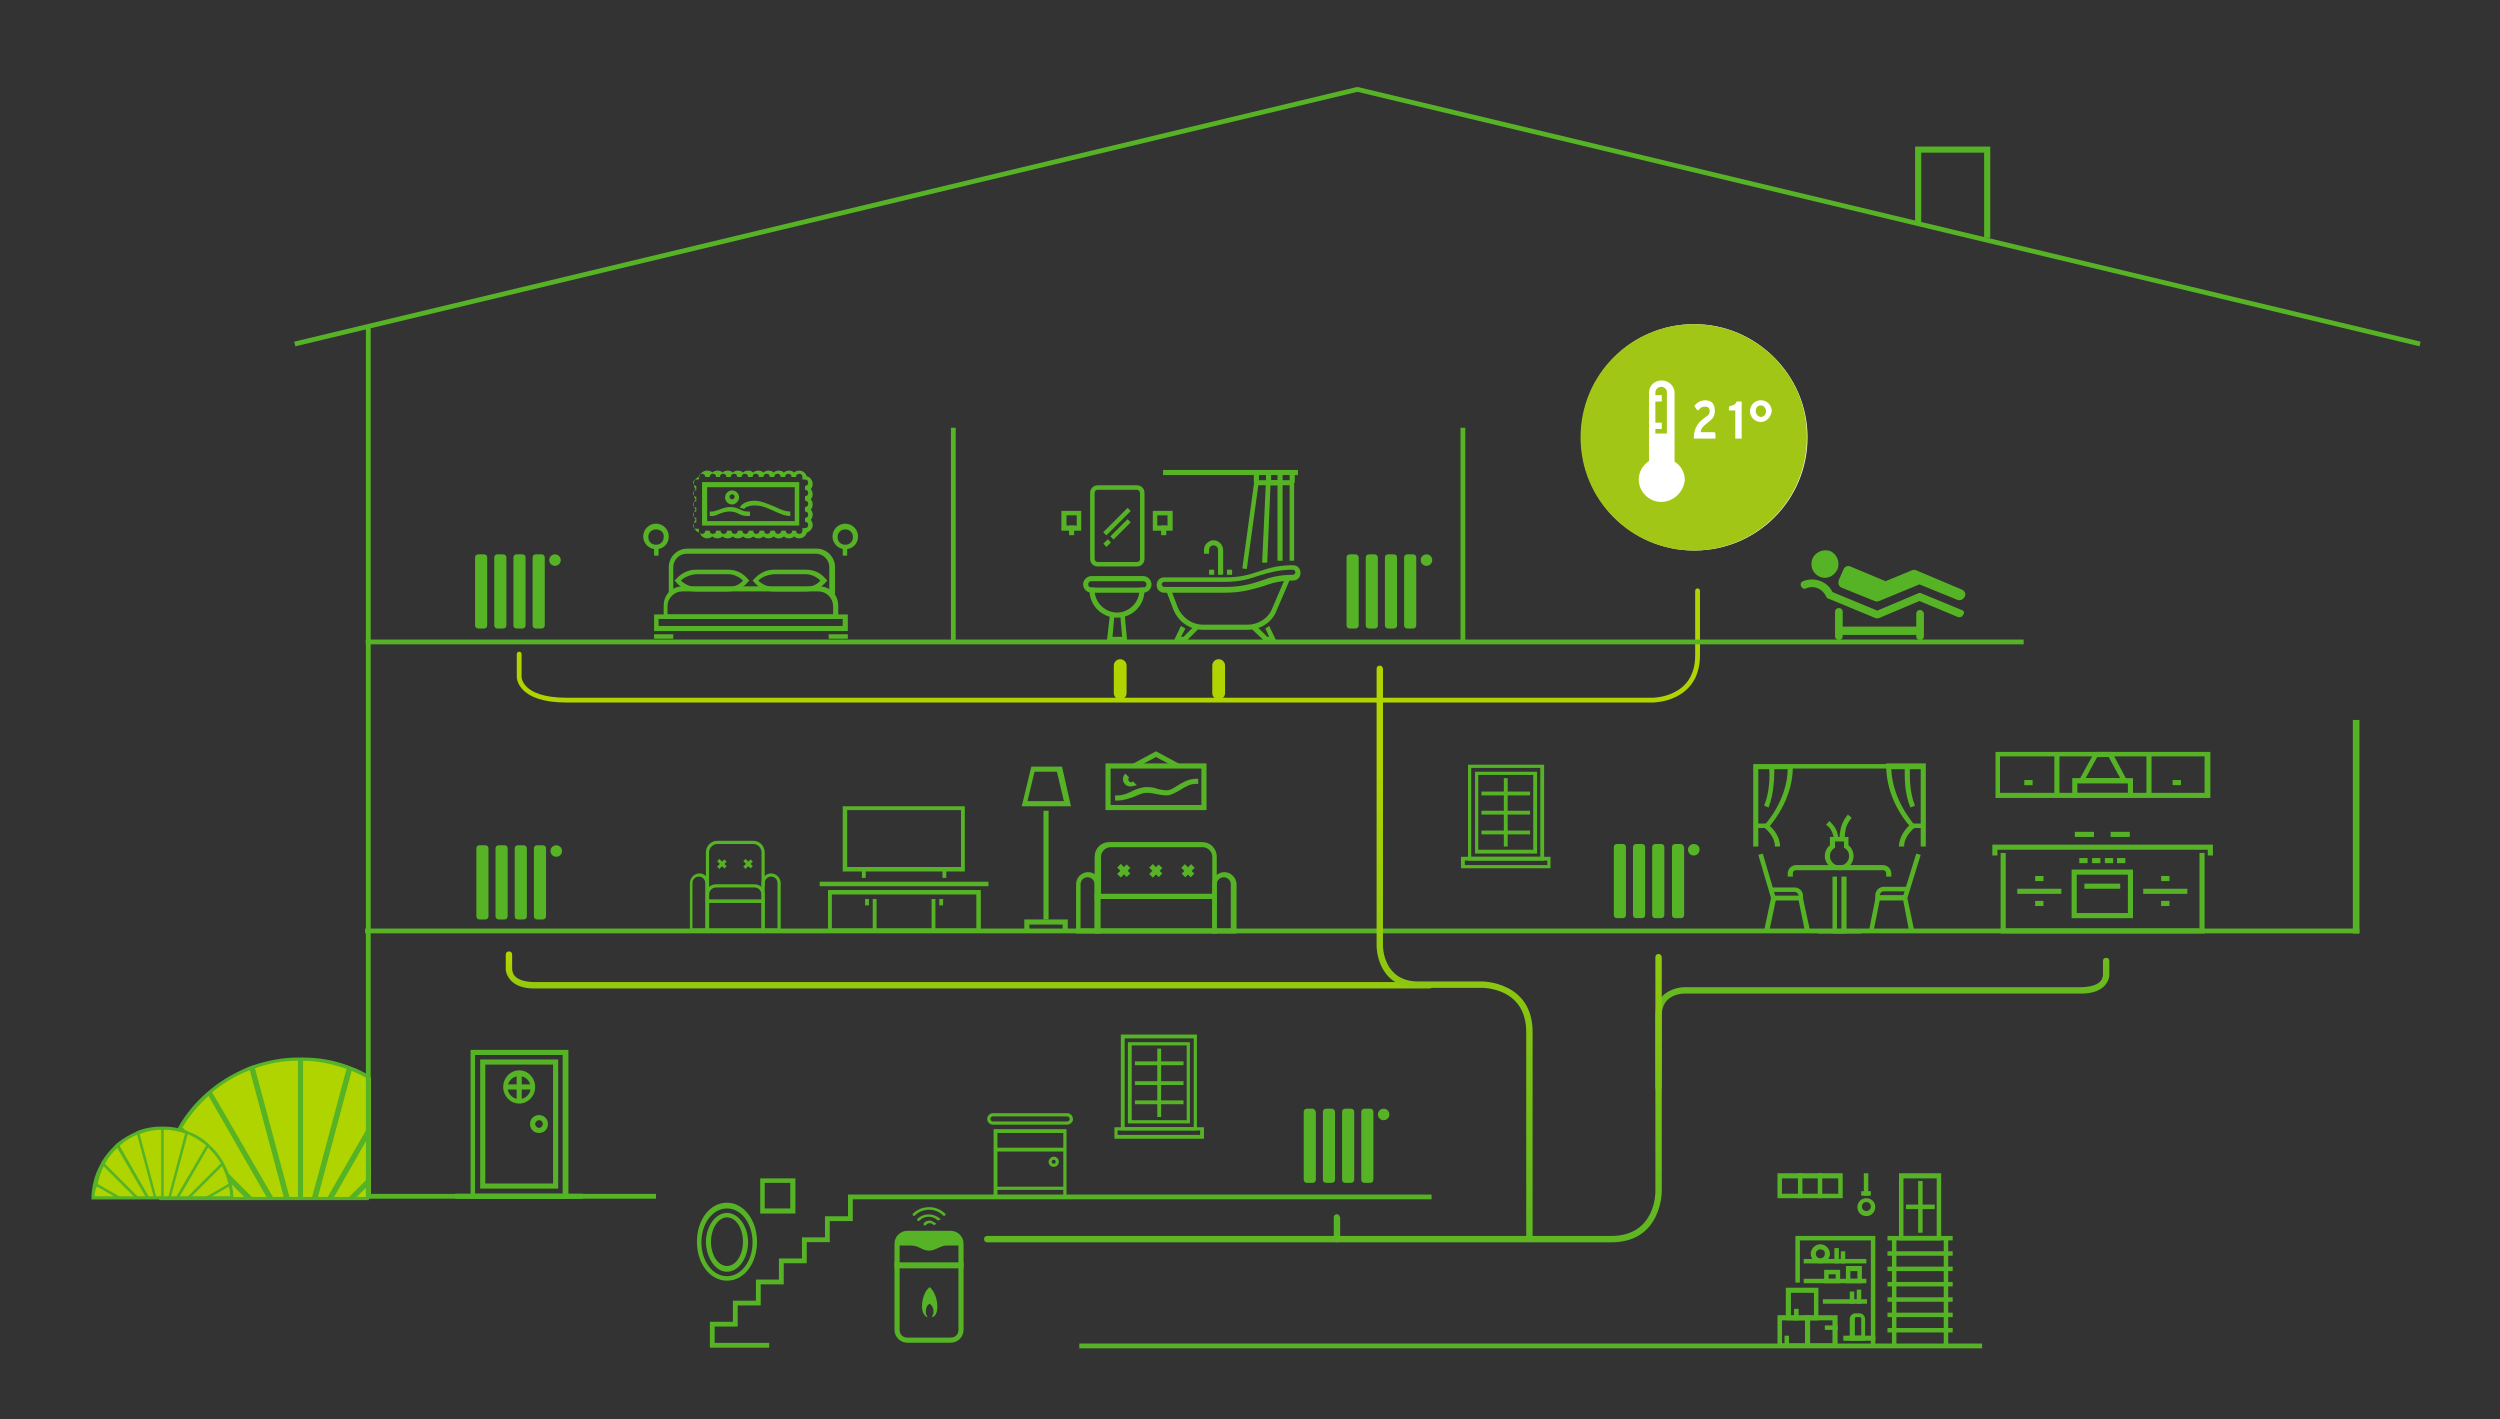 <?xml version="1.0" encoding="utf-8"?>
<!-- Generator: Adobe Illustrator 24.2.0, SVG Export Plug-In . SVG Version: 6.00 Build 0)  -->
<svg version="1.1" id="Ebene_1" xmlns="http://www.w3.org/2000/svg" xmlns:xlink="http://www.w3.org/1999/xlink" x="0px" y="0px"
	 viewBox="0 0 391 222" style="enable-background:new 0 0 391 222;" xml:space="preserve">
<rect x="0" y="0" width="391" height="222" fill="#333333" stroke="none"/>
<style type="text/css">
	.st0{clip-path:url(#SVGID_2_);fill:none;stroke:#B0D400;stroke-width:0.75;stroke-linecap:round;}
	.st1{clip-path:url(#SVGID_2_);fill:url(#SVGID_3_);}
	.st2{clip-path:url(#SVGID_2_);fill:none;stroke:#56B326;stroke-width:0.75;}
	.st3{fill:url(#SVGID_4_);}
	.st4{clip-path:url(#SVGID_6_);fill:#B0D400;}
	.st5{clip-path:url(#SVGID_6_);fill:#56B326;}
	.st6{fill:#56B326;}
	.st7{clip-path:url(#SVGID_8_);fill:#56B326;}
	.st8{clip-path:url(#SVGID_8_);fill:#B0D400;}
	.st9{clip-path:url(#SVGID_8_);fill:url(#SVGID_9_);}
	.st10{clip-path:url(#SVGID_11_);fill:#56B326;}
	.st11{clip-path:url(#SVGID_13_);fill:#56B326;}
	.st12{clip-path:url(#SVGID_15_);fill:#56B326;}
	.st13{clip-path:url(#SVGID_17_);fill:#56B326;}
	.st14{fill:none;stroke:#56B326;stroke-width:0.75;stroke-miterlimit:10;}
	.st15{clip-path:url(#SVGID_19_);fill:#56B326;}
	.st16{clip-path:url(#SVGID_21_);fill:#56B326;}
	.st17{clip-path:url(#SVGID_23_);fill:#56B326;}
	.st18{clip-path:url(#SVGID_25_);fill:#56B326;}
	.st19{fill:none;stroke:#56B326;stroke-width:1.033;stroke-miterlimit:10;}
	.st20{clip-path:url(#SVGID_27_);fill:url(#SVGID_28_);}
	.st21{clip-path:url(#SVGID_27_);fill:url(#SVGID_29_);}
	.st22{clip-path:url(#SVGID_31_);fill:#56B326;}
	.st23{clip-path:url(#SVGID_33_);fill:#56B326;}
	.st24{clip-path:url(#SVGID_35_);fill:#56B326;}
	.st25{clip-path:url(#SVGID_37_);fill:#56B326;}
	.st26{clip-path:url(#SVGID_39_);fill:#56B326;}
	.st27{fill:none;stroke:#56B326;stroke-width:0.937;stroke-miterlimit:10;}
	.st28{clip-path:url(#SVGID_41_);fill:#56B326;}
	.st29{clip-path:url(#SVGID_43_);fill:#56B326;}
	.st30{clip-path:url(#SVGID_45_);fill:#56B326;}
	.st31{clip-path:url(#SVGID_47_);fill:#56B326;}
	.st32{clip-path:url(#SVGID_49_);fill:#56B326;}
	.st33{clip-path:url(#SVGID_51_);fill:#56B326;}
	.st34{clip-path:url(#SVGID_53_);fill:#56B326;}
	.st35{clip-path:url(#SVGID_55_);fill:#56B326;}
	.st36{clip-path:url(#SVGID_57_);fill:#56B326;}
	.st37{clip-path:url(#SVGID_59_);fill:#56B326;}
	.st38{clip-path:url(#SVGID_61_);fill:#56B326;}
	.st39{clip-path:url(#SVGID_63_);fill:#56B326;}
	.st40{clip-path:url(#SVGID_65_);fill:#56B326;}
	.st41{clip-path:url(#SVGID_65_);fill:none;stroke:#56B326;stroke-width:0.75;stroke-miterlimit:10;}
	.st42{fill:none;stroke:#56B326;stroke-width:0.957;stroke-miterlimit:10;}
	.st43{clip-path:url(#SVGID_67_);fill:#FFFFFF;}
	.st44{clip-path:url(#SVGID_67_);fill:#A1C615;}
	.st45{clip-path:url(#SVGID_69_);fill:none;stroke:#56B326;stroke-width:0.75;}
	.st46{fill:none;stroke:#B0D400;stroke-width:2;stroke-linecap:round;}
</style>
<g>
	<defs>
		<rect id="SVGID_1_" x="14.3" y="13.6" width="364.3" height="197.3"/>
	</defs>
	<clipPath id="SVGID_2_">
		<use xlink:href="#SVGID_1_"  style="overflow:visible;"/>
	</clipPath>
	<path class="st0" d="M81.2,102.3v3.6c0,0,0,3.6,7.4,3.6h169.9c0,0,7,0,7-7V92.4"/>
	
		<linearGradient id="SVGID_3_" gradientUnits="userSpaceOnUse" x1="-471.37" y1="530.517" x2="-470.37" y2="530.517" gradientTransform="matrix(-6.667790e-16 -10.889 10.889 -6.667790e-16 -5625.391 -4971.352)">
		<stop  offset="0" style="stop-color:#56B326"/>
		<stop  offset="0.558" style="stop-color:#8BC610"/>
		<stop  offset="1" style="stop-color:#B0D400"/>
	</linearGradient>
	<path class="st1" d="M80.1,149.3v2.4c0.1,0-0.2,1.8,3.4,1.9h140.1c0.3,0,0.5,0.2,0.5,0.5s-0.2,0.5-0.5,0.5H83.5
		c-4.1,0-4.4-2.8-4.4-2.9v-2.4c0-0.3,0.2-0.5,0.5-0.5C79.9,148.8,80.1,149,80.1,149.3L80.1,149.3z"/>
	<polyline class="st2" points="223.9,187.2 133,187.2 133,190.6 129.4,190.6 129.4,193.9 125.8,193.9 125.8,197.2 122.2,197.2 
		122.2,200.5 118.6,200.5 118.6,203.8 115,203.8 115,207.1 111.4,207.1 111.4,210.4 120.3,210.4 	"/>
</g>
<linearGradient id="SVGID_4_" gradientUnits="userSpaceOnUse" x1="-492.746" y1="492.676" x2="-491.746" y2="492.676" gradientTransform="matrix(120.183 0 0 -120.183 59427.641 59403.422)">
	<stop  offset="0" style="stop-color:#56B326"/>
	<stop  offset="0.558" style="stop-color:#8BC610"/>
	<stop  offset="1" style="stop-color:#B0D400"/>
</linearGradient>
<path class="st3" d="M209.6,190.4l0,3.4c0,0.3-0.2,0.5-0.5,0.5c-0.3,0-0.5-0.2-0.5-0.5l0-3.4c0-0.3,0.2-0.5,0.5-0.5
	S209.5,190.2,209.6,190.4"/>
<g>
	<defs>
		<rect id="SVGID_5_" x="14.3" y="13.6" width="364.3" height="197.3"/>
	</defs>
	<clipPath id="SVGID_6_">
		<use xlink:href="#SVGID_5_"  style="overflow:visible;"/>
	</clipPath>
	<path class="st4" d="M57.8,168.5c-0.9-0.5-1.8-1-2.8-1.4c-0.3-0.1-0.5-0.2-0.8-0.3c-2.1-0.8-4.4-1.2-6.8-1.2c-0.1,0-0.3,0-0.4,0
		c-0.1,0-0.3,0-0.4,0c-2.4,0-4.7,0.5-6.8,1.2c-0.3,0.1-0.5,0.2-0.8,0.3c-2.1,0.8-4.1,2-5.8,3.5c-0.2,0.2-0.4,0.4-0.6,0.6
		c-1.6,1.5-3,3.1-4.2,5c-0.2,0.2-0.3,0.5-0.4,0.8c-1,1.8-1.7,3.7-2.1,5.7c-0.1,0.3-0.1,0.6-0.2,0.9c-0.2,1.2-0.3,2.5-0.3,3.8h32.6
		V168.5z"/>
	<path class="st5" d="M57.8,168.2c-0.9-0.5-1.8-1-2.7-1.3c-0.3-0.1-0.5-0.2-0.8-0.3c-2.2-0.8-4.5-1.2-6.9-1.2c-0.3,0-0.6,0-0.9,0
		c-2.4,0-4.7,0.5-6.9,1.2c-0.3,0.1-0.6,0.2-0.8,0.3c-2.1,0.9-4.1,2-5.9,3.5c-0.2,0.2-0.5,0.4-0.7,0.6c-1.7,1.5-3.1,3.2-4.2,5.1
		c-0.1,0.2-0.3,0.5-0.4,0.8c-1,1.8-1.7,3.8-2.2,5.8c-0.1,0.3-0.1,0.6-0.2,0.9c-0.2,1.3-0.3,2.6-0.3,3.8v0.3h32.8v-0.5H25.5
		c0-1.2,0.1-2.3,0.3-3.5c0.1-0.3,0.1-0.6,0.2-0.9c0.4-2,1.1-3.9,2.1-5.7c0.2-0.3,0.3-0.5,0.4-0.7c1.1-1.9,2.5-3.5,4.1-5
		c0.2-0.2,0.4-0.4,0.6-0.6c1.7-1.4,3.7-2.6,5.8-3.4c0.2-0.1,0.5-0.2,0.8-0.3c2.2-0.8,4.4-1.2,6.7-1.2c0.1,0,0.3,0,0.4,0
		c0.1,0,0.3,0,0.4,0c2.3,0,4.6,0.5,6.7,1.2c0.3,0.1,0.5,0.2,0.8,0.3c1,0.4,2,0.9,2.9,1.4V168.2z"/>
	<path class="st5" d="M46.6,165.6v21.7h0.8v-21.7c-0.1,0-0.3,0-0.4,0S46.7,165.6,46.6,165.6"/>
	<path class="st5" d="M48.8,187.3h0.9l5.4-20.2c-0.3-0.1-0.5-0.2-0.8-0.3L48.8,187.3z"/>
</g>
<polygon class="st6" points="57.8,175.8 51.2,187.3 52.2,187.3 57.8,177.5 "/>
<polygon class="st6" points="57.8,184 54.5,187.3 55.7,187.3 57.8,185.2 "/>
<g>
	<defs>
		<rect id="SVGID_7_" x="14.3" y="13.6" width="364.3" height="197.3"/>
	</defs>
	<clipPath id="SVGID_8_">
		<use xlink:href="#SVGID_7_"  style="overflow:visible;"/>
	</clipPath>
	<path class="st7" d="M39,167.1l5.4,20.2h0.9l-5.5-20.5C39.5,166.9,39.3,167,39,167.1"/>
	<path class="st7" d="M32.5,171.2l9.3,16.2h1l-9.7-16.7C32.9,170.8,32.7,171,32.5,171.2"/>
	<path class="st7" d="M27.9,176.9l10.4,10.4h1.2l-11.2-11.2C28.2,176.4,28.1,176.7,27.9,176.9"/>
	<path class="st7" d="M25.6,183.5l6.6,3.8h1.7l-8.1-4.7C25.7,183,25.7,183.3,25.6,183.5"/>
	<path class="st8" d="M14.6,187.3h21.7c0-0.6-0.1-1.3-0.2-1.9c0-0.1-0.1-0.3-0.1-0.4c-0.2-1-0.6-2-1.1-2.9c-0.1-0.1-0.1-0.3-0.2-0.4
		c-0.6-0.9-1.3-1.8-2.1-2.5c-0.1-0.1-0.2-0.2-0.3-0.3c-0.9-0.7-1.9-1.3-2.9-1.7c-0.1-0.1-0.3-0.1-0.4-0.1c-1.1-0.4-2.2-0.6-3.4-0.6
		c-0.1,0-0.1,0-0.2,0s-0.1,0-0.2,0c-1.2,0-2.3,0.2-3.4,0.6c-0.1,0-0.3,0.1-0.4,0.1c-1.1,0.4-2,1-2.9,1.7c-0.1,0.1-0.2,0.2-0.3,0.3
		c-0.8,0.7-1.5,1.6-2.1,2.5c-0.1,0.1-0.1,0.2-0.2,0.4c-0.5,0.9-0.9,1.9-1.1,2.9c0,0.1-0.1,0.3-0.1,0.4
		C14.6,186.1,14.6,186.7,14.6,187.3"/>
	<path class="st7" d="M14.8,187.1H36c0-0.5-0.1-1.1-0.2-1.6c0-0.1-0.1-0.3-0.1-0.4c-0.2-1-0.6-1.9-1-2.8c-0.1-0.1-0.1-0.2-0.2-0.4
		c-0.5-0.9-1.2-1.7-2-2.5c-0.1-0.1-0.2-0.2-0.3-0.3c-0.9-0.7-1.8-1.3-2.8-1.7c-0.1-0.1-0.3-0.1-0.4-0.1c-1.1-0.4-2.2-0.6-3.3-0.6
		c-0.1,0-0.1,0-0.2,0c-0.1,0-0.1,0-0.2,0c-1.1,0-2.3,0.2-3.3,0.6c-0.1,0-0.3,0.1-0.4,0.1c-1,0.4-2,1-2.8,1.7
		c-0.1,0.1-0.2,0.2-0.3,0.3c-0.8,0.7-1.5,1.5-2,2.5c-0.1,0.1-0.1,0.2-0.2,0.4c-0.5,0.9-0.8,1.8-1,2.8c0,0.1-0.1,0.3-0.1,0.4
		C14.9,186,14.8,186.6,14.8,187.1 M36.5,187.6H14.3v-0.3c0-0.6,0.1-1.3,0.2-1.9c0-0.1,0.1-0.3,0.1-0.4c0.2-1,0.6-2,1.1-2.9
		c0.1-0.1,0.1-0.3,0.2-0.4c0.6-1,1.3-1.8,2.1-2.6c0.1-0.1,0.2-0.2,0.3-0.3c0.9-0.7,1.9-1.3,3-1.8c0.1-0.1,0.3-0.1,0.4-0.2
		c1.1-0.4,2.3-0.6,3.5-0.6c0.1,0,0.3,0,0.4,0c1.2,0,2.4,0.2,3.5,0.6c0.1,0,0.3,0.1,0.4,0.2c1.1,0.4,2.1,1,3,1.8
		c0.1,0.1,0.2,0.2,0.3,0.3c0.8,0.7,1.5,1.6,2.1,2.6c0.1,0.1,0.1,0.3,0.2,0.4c0.5,0.9,0.9,1.9,1.1,2.9c0,0.1,0.1,0.3,0.1,0.4
		c0.1,0.6,0.2,1.3,0.2,1.9V187.6z"/>
	<path class="st7" d="M25.2,176.5v10.9h0.4v-10.9c-0.1,0-0.1,0-0.2,0C25.3,176.5,25.3,176.5,25.2,176.5"/>
	<path class="st7" d="M26.3,187.3h0.4l2.7-10.1c-0.1-0.1-0.3-0.1-0.4-0.1L26.3,187.3z"/>
	<path class="st7" d="M27.5,187.3H28l4.7-8.1c-0.1-0.1-0.2-0.2-0.3-0.3L27.5,187.3z"/>
	<path class="st7" d="M29.2,187.3h0.6l5.2-5.2c-0.1-0.1-0.1-0.3-0.2-0.4L29.2,187.3z"/>
	<path class="st7" d="M32,187.3h0.8l3.3-1.9c0-0.1-0.1-0.3-0.1-0.4L32,187.3z"/>
	<path class="st7" d="M21.4,177.3l2.7,10.1h0.4l-2.7-10.2C21.7,177.1,21.5,177.2,21.4,177.3"/>
	<path class="st7" d="M18.2,179.3l4.7,8.1h0.5l-4.8-8.4C18.4,179.1,18.3,179.2,18.2,179.3"/>
	<path class="st7" d="M15.9,182.1l5.2,5.2h0.6l-5.6-5.6C16,181.9,16,182,15.9,182.1"/>
	<path class="st7" d="M14.7,185.3l3.3,1.9h0.8l-4-2.3C14.8,185,14.7,185.2,14.7,185.3"/>
	
		<linearGradient id="SVGID_9_" gradientUnits="userSpaceOnUse" x1="-493.688" y1="496.472" x2="-492.688" y2="496.472" gradientTransform="matrix(-5.160190e-15 -84.272 84.272 -5.160190e-15 -41544.457 -41432.98)">
		<stop  offset="0" style="stop-color:#56B326"/>
		<stop  offset="0.558" style="stop-color:#8BC610"/>
		<stop  offset="1" style="stop-color:#B0D400"/>
	</linearGradient>
	<path class="st9" d="M329.9,150.3v2.3c0,0.1-0.2,2.8-4.4,2.8l-62.2,0c0,0-3.4,0-3.4,3.4v11.3c0,0.3-0.2,0.5-0.5,0.5
		c-0.3,0-0.5-0.2-0.5-0.5v-11.3c0-4.3,4.4-4.4,4.4-4.4l62.2,0c3.6-0.1,3.3-1.8,3.4-1.8v-2.3c0-0.3,0.2-0.5,0.5-0.5
		C329.7,149.8,329.9,150,329.9,150.3L329.9,150.3z"/>
	<path class="st7" d="M75.7,86.7h-0.9c-0.3,0-0.5,0.2-0.5,0.5v10.6c0,0.3,0.2,0.5,0.5,0.5h0.9c0.3,0,0.5-0.2,0.5-0.5V87.2
		C76.2,86.9,76,86.7,75.7,86.7"/>
	<path class="st7" d="M78.7,86.7h-0.9c-0.3,0-0.5,0.2-0.5,0.5v10.6c0,0.3,0.2,0.5,0.5,0.5h0.9c0.3,0,0.5-0.2,0.5-0.5V87.2
		C79.2,86.9,79,86.7,78.7,86.7"/>
	<path class="st7" d="M81.7,86.7h-0.9c-0.3,0-0.5,0.2-0.5,0.5v10.6c0,0.3,0.2,0.5,0.5,0.5h0.9c0.3,0,0.5-0.2,0.5-0.5V87.2
		C82.2,86.9,82,86.7,81.7,86.7"/>
	<path class="st7" d="M84.7,86.7h-0.9c-0.3,0-0.5,0.2-0.5,0.5v10.6c0,0.3,0.2,0.5,0.5,0.5h0.9c0.3,0,0.5-0.2,0.5-0.5V87.2
		C85.2,86.9,85,86.7,84.7,86.7"/>
	<path class="st7" d="M86.8,86.7c-0.5,0-0.9,0.4-0.9,0.9c0,0.5,0.4,0.9,0.9,0.9c0.5,0,0.9-0.4,0.9-0.9
		C87.7,87.1,87.3,86.7,86.8,86.7"/>
	<path class="st7" d="M104.5,96.1h25.8v-1.3c0-1.2-1-2.3-2.3-2.3h-21.3c-1.2,0-2.3,1-2.3,2.3V96.1z M131.1,96.8h-27.3v-2.1
		c0-1.7,1.3-3,3-3h21.3c1.7,0,3,1.3,3,3V96.8z"/>
	<path class="st7" d="M130.4,93h-0.7v-4.3c0-1.2-1-2.1-2.1-2.1h-20.2c-1.2,0-2.1,1-2.1,2.1V93h-0.7v-4.3c0-1.6,1.3-2.9,2.9-2.9h20.2
		c1.6,0,2.9,1.3,2.9,2.9V93z"/>
</g>
<path class="st6" d="M103,97.9h28.8v-1.1H103V97.9z M132.6,98.7h-30.3v-2.6h30.3V98.7z"/>
<rect x="102.3" y="99.2" class="st6" width="3" height="0.7"/>
<rect x="129.6" y="99.2" class="st6" width="3" height="0.7"/>
<g>
	<defs>
		<rect id="SVGID_10_" x="14.3" y="13.6" width="364.3" height="197.3"/>
	</defs>
	<clipPath id="SVGID_11_">
		<use xlink:href="#SVGID_10_"  style="overflow:visible;"/>
	</clipPath>
	<path class="st10" d="M106.5,90.8c0.6,0.6,1.5,1,2.3,1h5.1c0.9,0,1.7-0.3,2.3-1c-0.6-0.6-1.5-1-2.3-1h-5.1
		C108,89.9,107.1,90.2,106.5,90.8 M113.9,92.5h-5.1c-1.2,0-2.3-0.5-3.1-1.5l-0.2-0.2l0.2-0.2c0.8-0.9,1.9-1.5,3.1-1.5h5.1
		c1.2,0,2.3,0.5,3.1,1.5l0.2,0.2l-0.2,0.2C116.2,92,115.1,92.5,113.9,92.5"/>
	<path class="st10" d="M118.6,90.8c0.6,0.6,1.5,1,2.3,1h5.1c0.9,0,1.7-0.3,2.3-1c-0.6-0.6-1.5-1-2.3-1H121
		C120.1,89.9,119.2,90.2,118.6,90.8 M126,92.5H121c-1.2,0-2.3-0.5-3.1-1.5l-0.2-0.2l0.2-0.2c0.8-0.9,1.9-1.5,3.1-1.5h5.1
		c1.2,0,2.3,0.5,3.1,1.5l0.2,0.2l-0.2,0.2C128.4,92,127.2,92.5,126,92.5"/>
	<path class="st10" d="M102.6,82.8c-0.7,0-1.2,0.5-1.2,1.2c0,0.7,0.5,1.2,1.2,1.2c0.7,0,1.2-0.5,1.2-1.2
		C103.9,83.3,103.3,82.8,102.6,82.8 M102.6,85.9c-1.1,0-2-0.9-2-2c0-1.1,0.9-2,2-2c1.1,0,2,0.9,2,2
		C104.6,85.1,103.7,85.9,102.6,85.9"/>
</g>
<rect x="102.3" y="85.6" class="st6" width="0.7" height="1.3"/>
<g>
	<defs>
		<rect id="SVGID_12_" x="14.3" y="13.6" width="364.3" height="197.3"/>
	</defs>
	<clipPath id="SVGID_13_">
		<use xlink:href="#SVGID_12_"  style="overflow:visible;"/>
	</clipPath>
	<path class="st11" d="M132.2,82.8c-0.7,0-1.2,0.5-1.2,1.2c0,0.7,0.5,1.2,1.2,1.2s1.2-0.5,1.2-1.2C133.4,83.3,132.9,82.8,132.2,82.8
		 M132.2,85.9c-1.1,0-2-0.9-2-2c0-1.1,0.9-2,2-2c1.1,0,2,0.9,2,2C134.2,85.1,133.3,85.9,132.2,85.9"/>
</g>
<rect x="131.8" y="85.6" class="st6" width="0.7" height="1.3"/>
<g>
	<defs>
		<rect id="SVGID_14_" x="14.3" y="13.6" width="364.3" height="197.3"/>
	</defs>
	<clipPath id="SVGID_15_">
		<use xlink:href="#SVGID_14_"  style="overflow:visible;"/>
	</clipPath>
	<path class="st12" d="M124.5,83c0,0.3,0.2,0.5,0.5,0.5c0.3,0,0.5-0.2,0.5-0.5v-0.4h0.4c0.3,0,0.5-0.2,0.5-0.5
		c0-0.3-0.2-0.5-0.5-0.5V81c0.3,0,0.5-0.2,0.5-0.5c0-0.3-0.2-0.5-0.5-0.5v-0.7c0.3,0,0.5-0.2,0.5-0.5s-0.2-0.5-0.5-0.5v-0.7
		c0.3,0,0.5-0.2,0.5-0.5c0-0.3-0.2-0.5-0.5-0.5V76c0.3,0,0.5-0.2,0.5-0.5c0-0.3-0.2-0.5-0.5-0.5h-0.4v-0.4c0-0.3-0.2-0.5-0.5-0.5
		c-0.3,0-0.5,0.2-0.5,0.5h-0.7c0-0.3-0.2-0.5-0.5-0.5s-0.5,0.2-0.5,0.5h-0.7c0-0.3-0.2-0.5-0.5-0.5c-0.3,0-0.5,0.2-0.5,0.5h-0.7
		c0-0.3-0.2-0.5-0.5-0.5c-0.3,0-0.5,0.2-0.5,0.5h-0.7c0-0.3-0.2-0.5-0.5-0.5c-0.3,0-0.5,0.2-0.5,0.5h-0.7c0-0.3-0.2-0.5-0.5-0.5
		c-0.3,0-0.5,0.2-0.5,0.5h-0.7c0-0.3-0.2-0.5-0.5-0.5c-0.3,0-0.5,0.2-0.5,0.5h-0.7c0-0.3-0.2-0.5-0.5-0.5c-0.3,0-0.5,0.2-0.5,0.5
		H112c0-0.3-0.2-0.5-0.5-0.5c-0.3,0-0.5,0.2-0.5,0.5h-0.7c0-0.3-0.2-0.5-0.5-0.5c-0.3,0-0.5,0.2-0.5,0.5V75h-0.4
		c-0.3,0-0.5,0.2-0.5,0.5c0,0.3,0.2,0.5,0.5,0.5v0.7c-0.3,0-0.5,0.2-0.5,0.5c0,0.3,0.2,0.5,0.5,0.5v0.7c-0.3,0-0.5,0.2-0.5,0.5
		s0.2,0.5,0.5,0.5V80c-0.3,0-0.5,0.2-0.5,0.5c0,0.3,0.2,0.5,0.5,0.5v0.7c-0.3,0-0.5,0.2-0.5,0.5c0,0.3,0.2,0.5,0.5,0.5h0.4V83
		c0,0.3,0.2,0.5,0.5,0.5c0.3,0,0.5-0.2,0.5-0.5h0.7c0,0.3,0.2,0.5,0.5,0.5c0.3,0,0.5-0.2,0.5-0.5h0.7c0,0.3,0.2,0.5,0.5,0.5
		c0.3,0,0.5-0.2,0.5-0.5h0.7c0,0.3,0.2,0.5,0.5,0.5c0.3,0,0.5-0.2,0.5-0.5h0.7c0,0.3,0.2,0.5,0.5,0.5c0.3,0,0.5-0.2,0.5-0.5h0.7
		c0,0.3,0.2,0.5,0.5,0.5c0.3,0,0.5-0.2,0.5-0.5h0.7c0,0.3,0.2,0.5,0.5,0.5c0.3,0,0.5-0.2,0.5-0.5h0.7c0,0.3,0.2,0.5,0.5,0.5
		c0.3,0,0.5-0.2,0.5-0.5h0.7c0,0.3,0.2,0.5,0.5,0.5s0.5-0.2,0.5-0.5H124.5z M125,84.2c-0.3,0-0.6-0.1-0.8-0.3
		c-0.2,0.2-0.5,0.3-0.8,0.3c-0.3,0-0.6-0.1-0.8-0.3c-0.2,0.2-0.5,0.3-0.8,0.3c-0.3,0-0.6-0.1-0.8-0.3c-0.2,0.2-0.5,0.3-0.8,0.3
		c-0.3,0-0.6-0.1-0.8-0.3c-0.2,0.2-0.5,0.3-0.8,0.3c-0.3,0-0.6-0.1-0.8-0.3c-0.2,0.2-0.5,0.3-0.8,0.3c-0.3,0-0.6-0.1-0.8-0.3
		c-0.2,0.2-0.5,0.3-0.8,0.3c-0.3,0-0.6-0.1-0.8-0.3c-0.2,0.2-0.5,0.3-0.8,0.3c-0.3,0-0.6-0.1-0.8-0.3c-0.2,0.2-0.5,0.3-0.8,0.3
		c-0.3,0-0.6-0.1-0.8-0.3c-0.2,0.2-0.5,0.3-0.8,0.3c-0.6,0-1-0.4-1.2-0.9c-0.5-0.1-0.9-0.6-0.9-1.2c0-0.3,0.1-0.6,0.3-0.8
		c-0.2-0.2-0.3-0.5-0.3-0.8c0-0.3,0.1-0.6,0.3-0.8c-0.2-0.2-0.3-0.5-0.3-0.8s0.1-0.6,0.3-0.8c-0.2-0.2-0.3-0.5-0.3-0.8
		c0-0.3,0.1-0.6,0.3-0.8c-0.2-0.2-0.3-0.5-0.3-0.8c0-0.6,0.4-1,0.9-1.2c0.1-0.5,0.6-0.9,1.2-0.9c0.3,0,0.6,0.1,0.8,0.3
		c0.2-0.2,0.5-0.3,0.8-0.3c0.3,0,0.6,0.1,0.8,0.3c0.2-0.2,0.5-0.3,0.8-0.3c0.3,0,0.6,0.1,0.8,0.3c0.2-0.2,0.5-0.3,0.8-0.3
		c0.3,0,0.6,0.1,0.8,0.3c0.2-0.2,0.5-0.3,0.8-0.3c0.3,0,0.6,0.1,0.8,0.3c0.2-0.2,0.5-0.3,0.8-0.3c0.3,0,0.6,0.1,0.8,0.3
		c0.2-0.2,0.5-0.3,0.8-0.3c0.3,0,0.6,0.1,0.8,0.3c0.2-0.2,0.5-0.3,0.8-0.3c0.3,0,0.6,0.1,0.8,0.3c0.2-0.2,0.5-0.3,0.8-0.3
		c0.3,0,0.6,0.1,0.8,0.3c0.2-0.2,0.5-0.3,0.8-0.3c0.6,0,1,0.4,1.2,0.9c0.5,0.1,0.9,0.6,0.9,1.2c0,0.3-0.1,0.6-0.3,0.8
		c0.2,0.2,0.3,0.5,0.3,0.8c0,0.3-0.1,0.6-0.3,0.8c0.2,0.2,0.3,0.5,0.3,0.8s-0.1,0.6-0.3,0.8c0.2,0.2,0.3,0.5,0.3,0.8
		c0,0.3-0.1,0.6-0.3,0.8c0.2,0.2,0.3,0.5,0.3,0.8c0,0.6-0.4,1-0.9,1.2C126,83.9,125.5,84.2,125,84.2"/>
</g>
<path class="st6" d="M110.6,81.5h13.7v-5.3h-13.7V81.5z M125,82.2h-15.2v-6.8H125V82.2z"/>
<g>
	<defs>
		<rect id="SVGID_16_" x="14.3" y="13.6" width="364.3" height="197.3"/>
	</defs>
	<clipPath id="SVGID_17_">
		<use xlink:href="#SVGID_16_"  style="overflow:visible;"/>
	</clipPath>
	<path class="st13" d="M117.2,80.7h-0.4c-0.6,0-1-0.2-1.4-0.4c-0.4-0.2-0.8-0.3-1.3-0.3c-0.6,0-1.2,0.2-1.7,0.4
		c-0.4,0.2-0.7,0.3-1,0.3h-0.4V80h0.4c0.2,0,0.5-0.1,0.8-0.2c0.6-0.2,1.2-0.5,2-0.5c0.7,0,1.2,0.2,1.6,0.4c0.4,0.2,0.7,0.3,1.1,0.3
		h0.4V80.7z"/>
	<path class="st13" d="M123.6,80.7c-0.9,0-1.7-0.4-2.6-0.8c-0.7-0.3-1.5-0.7-2.3-0.8c-1.2-0.2-2.2,0.2-2.3,0.5l-0.7-0.2
		c0.3-0.8,1.7-1.3,3.1-1c0.9,0.2,1.7,0.6,2.5,0.9c0.8,0.4,1.5,0.7,2.3,0.7V80.7z"/>
	<path class="st13" d="M114.5,77.3c-0.2,0-0.4,0.2-0.4,0.4c0,0.2,0.2,0.4,0.4,0.4c0.2,0,0.4-0.2,0.4-0.4
		C114.9,77.5,114.7,77.3,114.5,77.3 M114.5,78.9c-0.6,0-1.1-0.5-1.1-1.1c0-0.6,0.5-1.1,1.1-1.1c0.6,0,1.1,0.5,1.1,1.1
		C115.6,78.3,115.1,78.9,114.5,78.9"/>
</g>
<line class="st14" x1="57.2" y1="100.4" x2="316.5" y2="100.4"/>
<line class="st14" x1="57.1" y1="145.6" x2="369" y2="145.6"/>
<rect x="284.3" y="145.3" class="st6" width="6.8" height="0.7"/>
<g>
	<defs>
		<rect id="SVGID_18_" x="14.3" y="13.6" width="364.3" height="197.3"/>
	</defs>
	<clipPath id="SVGID_19_">
		<use xlink:href="#SVGID_18_"  style="overflow:visible;"/>
	</clipPath>
	<path class="st15" d="M212,86.7h-0.9c-0.3,0-0.5,0.2-0.5,0.5v10.6c0,0.3,0.2,0.5,0.5,0.5h0.9c0.3,0,0.5-0.2,0.5-0.5V87.2
		C212.5,86.9,212.2,86.7,212,86.7"/>
	<path class="st15" d="M215,86.7h-0.9c-0.3,0-0.5,0.2-0.5,0.5v10.6c0,0.3,0.2,0.5,0.5,0.5h0.9c0.3,0,0.5-0.2,0.5-0.5V87.2
		C215.5,86.9,215.2,86.7,215,86.7"/>
	<path class="st15" d="M218,86.7h-0.9c-0.3,0-0.5,0.2-0.5,0.5v10.6c0,0.3,0.2,0.5,0.5,0.5h0.9c0.3,0,0.5-0.2,0.5-0.5V87.2
		C218.5,86.9,218.3,86.7,218,86.7"/>
	<path class="st15" d="M221,86.7h-0.9c-0.3,0-0.5,0.2-0.5,0.5v10.6c0,0.3,0.2,0.5,0.5,0.5h0.9c0.3,0,0.5-0.2,0.5-0.5V87.2
		C221.5,86.9,221.3,86.7,221,86.7"/>
	<path class="st15" d="M223.1,86.7c-0.5,0-0.9,0.4-0.9,0.9c0,0.5,0.4,0.9,0.9,0.9c0.5,0,0.9-0.4,0.9-0.9
		C224,87.1,223.6,86.7,223.1,86.7"/>
	<path class="st15" d="M182.1,91c-0.2,0-0.4,0.2-0.4,0.4c0,0.2,0.2,0.4,0.4,0.4h9.5c2.6,0,4.2-0.5,5.7-1c1.4-0.5,2.7-0.9,4.9-0.9
		c0.2,0,0.4-0.2,0.4-0.4s-0.2-0.4-0.4-0.4c-2.3,0-3.8,0.5-5.2,0.9c-1.5,0.5-2.9,1-5.4,1H182.1z M191.6,92.7h-9.5
		c-0.7,0-1.2-0.5-1.2-1.2c0-0.7,0.5-1.2,1.2-1.2h9.5c2.4,0,3.7-0.4,5.2-0.9c1.5-0.5,3-1,5.4-1c0.7,0,1.2,0.5,1.2,1.2
		c0,0.7-0.5,1.2-1.2,1.2c-2,0-3.3,0.4-4.7,0.9C196,92.1,194.4,92.7,191.6,92.7"/>
	<path class="st15" d="M195.1,98.5h-6.9c-2.1,0-3.9-1.2-4.7-3.2l-1.1-2.9l0.7-0.3l1.1,2.9c0.7,1.6,2.2,2.7,4,2.7h6.9
		c1.7,0,3.3-1,3.9-2.6l2.1-4.9l0.7,0.3l-2.1,4.9C199,97.3,197.2,98.5,195.1,98.5"/>
</g>
<polygon class="st6" points="185.4,100.4 183.5,100.4 184.7,97.9 185.4,98.3 184.7,99.6 185.1,99.6 186.9,97.8 187.4,98.4 "/>
<polygon class="st6" points="199.7,100.4 197.9,100.4 195.8,98.4 196.4,97.8 198.2,99.6 198.5,99.6 197.9,98.3 198.5,97.9 "/>
<g>
	<defs>
		<rect id="SVGID_20_" x="14.3" y="13.6" width="364.3" height="197.3"/>
	</defs>
	<clipPath id="SVGID_21_">
		<use xlink:href="#SVGID_20_"  style="overflow:visible;"/>
	</clipPath>
	<path class="st16" d="M191.3,89.9h-0.8v-3.9c0-0.4-0.3-0.7-0.7-0.7s-0.7,0.3-0.7,0.7v0.6h-0.8v-0.6c0-0.8,0.7-1.5,1.5-1.5
		c0.8,0,1.5,0.7,1.5,1.5V89.9z"/>
</g>
<rect x="189.1" y="89.1" class="st6" width="0.8" height="0.8"/>
<rect x="191.9" y="89.1" class="st6" width="0.8" height="0.8"/>
<g>
	<defs>
		<rect id="SVGID_22_" x="14.3" y="13.6" width="364.3" height="197.3"/>
	</defs>
	<clipPath id="SVGID_23_">
		<use xlink:href="#SVGID_22_"  style="overflow:visible;"/>
	</clipPath>
	<path class="st17" d="M171.7,76.6c-0.3,0-0.5,0.2-0.5,0.5v10.3c0,0.3,0.2,0.5,0.5,0.5h6.1c0.3,0,0.5-0.2,0.5-0.5V77.1
		c0-0.2-0.2-0.5-0.5-0.5H171.7z M177.8,88.6h-6.1c-0.7,0-1.2-0.5-1.2-1.2V77.1c0-0.7,0.5-1.2,1.2-1.2h6.1c0.7,0,1.2,0.5,1.2,1.2
		v10.3C179,88.1,178.5,88.6,177.8,88.6"/>
</g>
<path class="st6" d="M166.8,82.2h1.6v-1.6h-1.6V82.2z M169.2,83H166v-3.1h3.1V83z"/>
<rect x="167.2" y="82.2" class="st6" width="0.8" height="1.5"/>
<path class="st6" d="M181,82.2h1.6v-1.6H181V82.2z M183.4,83h-3.1v-3.1h3.1V83z"/>
<rect x="181.6" y="82.2" class="st6" width="0.8" height="1.5"/>
<rect x="172" y="81.2" transform="matrix(0.707 -0.707 0.707 0.707 -6.471 147.438)" class="st6" width="5.4" height="0.7"/>
<rect x="173.4" y="82.4" transform="matrix(0.707 -0.707 0.707 0.707 -7.192 148.225)" class="st6" width="3.8" height="0.7"/>
<rect x="172.7" y="84.6" transform="matrix(0.707 -0.707 0.707 0.707 -9.356 147.329)" class="st6" width="1" height="0.7"/>
<g>
	<defs>
		<rect id="SVGID_24_" x="14.3" y="13.6" width="364.3" height="197.3"/>
	</defs>
	<clipPath id="SVGID_25_">
		<use xlink:href="#SVGID_24_"  style="overflow:visible;"/>
	</clipPath>
	<path class="st18" d="M170.7,90.9c-0.3,0-0.5,0.2-0.5,0.5c0,0.3,0.2,0.5,0.5,0.5h8.1c0.3,0,0.5-0.2,0.5-0.5c0-0.3-0.2-0.5-0.5-0.5
		H170.7z M178.8,92.7h-8.1c-0.7,0-1.3-0.6-1.3-1.3c0-0.7,0.6-1.3,1.3-1.3h8.1c0.7,0,1.3,0.6,1.3,1.3
		C180.1,92.1,179.5,92.7,178.8,92.7"/>
	<path class="st18" d="M174.7,96.6c-2.4,0-4.3-1.9-4.3-4.3v-0.4h0.8v0.4c0,1.9,1.6,3.5,3.5,3.5c1.9,0,3.5-1.6,3.5-3.5v-0.4h0.8v0.4
		C179,94.7,177.1,96.6,174.7,96.6"/>
</g>
<polygon class="st6" points="176.3,100.4 173.1,100.4 173.6,96.1 174.3,96.1 174,99.6 175.5,99.6 175.2,96.1 175.9,96.1 "/>
<rect x="181.9" y="73.5" class="st6" width="21.1" height="0.8"/>
<polygon class="st6" points="195,89 194.3,88.9 196.2,75.1 202.4,75.1 202.4,87.7 201.7,87.7 201.7,75.9 196.8,75.9 "/>
<rect x="201.7" y="73.8" class="st6" width="0.8" height="1.7"/>
<rect x="196.1" y="73.8" class="st6" width="0.8" height="1.7"/>
<rect x="198" y="73.8" class="st6" width="0.8" height="1.7"/>
<rect x="199.8" y="73.8" class="st6" width="0.8" height="1.7"/>
<polygon class="st6" points="198.2,88 197.4,88 198,75.1 200.6,75.1 200.6,87.7 199.8,87.7 199.8,75.9 198.7,75.9 "/>
<line class="st14" x1="149.1" y1="100.4" x2="149.1" y2="66.9"/>
<polyline class="st14" points="102.6,187.1 57.6,187.1 57.6,51 "/>
<line class="st14" x1="228.8" y1="100.4" x2="228.8" y2="66.9"/>
<line class="st19" x1="368.5" y1="146" x2="368.5" y2="112.6"/>
<g>
	<defs>
		<rect id="SVGID_26_" x="14.3" y="13.6" width="364.3" height="197.3"/>
	</defs>
	<clipPath id="SVGID_27_">
		<use xlink:href="#SVGID_26_"  style="overflow:visible;"/>
	</clipPath>
	
		<linearGradient id="SVGID_28_" gradientUnits="userSpaceOnUse" x1="-493.648" y1="495.986" x2="-492.648" y2="495.986" gradientTransform="matrix(-5.098040e-15 -83.257 83.257 -5.098040e-15 -41066.973 -40898.445)">
		<stop  offset="0" style="stop-color:#56B326"/>
		<stop  offset="0.558" style="stop-color:#8BC610"/>
		<stop  offset="1" style="stop-color:#B0D400"/>
	</linearGradient>
	<path class="st20" d="M216.3,104.6V148c0,0,0,5.5,5.5,5.5h10c0,0,7.9,0,7.9,7.9v32.1c0,0.3-0.2,0.5-0.5,0.5c-0.3,0-0.5-0.2-0.5-0.5
		l0-32.1c0-7-6.9-6.9-6.9-6.9h-10c-6.5,0-6.5-6.5-6.5-6.5v-43.4c0-0.3,0.2-0.5,0.5-0.5C216.1,104.1,216.3,104.4,216.3,104.6
		L216.3,104.6z"/>
	
		<linearGradient id="SVGID_29_" gradientUnits="userSpaceOnUse" x1="-493.659" y1="495.73" x2="-492.659" y2="495.73" gradientTransform="matrix(-5.114500e-15 -83.526 83.526 -5.114500e-15 -41199.52 -41032.02)">
		<stop  offset="0" style="stop-color:#56B326"/>
		<stop  offset="0.558" style="stop-color:#8BC610"/>
		<stop  offset="1" style="stop-color:#B0D400"/>
	</linearGradient>
	<path class="st21" d="M259.9,149.7v36.7c0,0,0,7.9-7.9,7.9l0,0l0,0l-97.6,0c-0.3,0-0.5-0.2-0.5-0.5c0-0.3,0.2-0.5,0.5-0.5l97.6,0h0
		h0c7,0,6.9-6.9,6.9-6.9v-36.7c0-0.3,0.2-0.5,0.5-0.5C259.7,149.2,259.9,149.5,259.9,149.7L259.9,149.7z"/>
</g>
<path class="st6" d="M297.7,193.3h5.2v-9h-5.2V193.3z M303.6,194H297v-10.5h6.6V194z"/>
<rect x="295.2" y="193.3" class="st6" width="10.2" height="0.7"/>
<rect x="295.9" y="193.6" class="st6" width="0.7" height="2.4"/>
<rect x="304" y="193.6" class="st6" width="0.7" height="2.4"/>
<rect x="295.2" y="195.7" class="st6" width="10.2" height="0.7"/>
<rect x="295.9" y="196" class="st6" width="0.7" height="2.4"/>
<rect x="304" y="196" class="st6" width="0.7" height="2.4"/>
<rect x="295.2" y="198.1" class="st6" width="10.2" height="0.7"/>
<rect x="295.9" y="198.4" class="st6" width="0.7" height="2.4"/>
<rect x="304" y="198.4" class="st6" width="0.7" height="2.4"/>
<rect x="295.2" y="200.5" class="st6" width="10.2" height="0.7"/>
<rect x="295.9" y="200.9" class="st6" width="0.7" height="2.4"/>
<rect x="304" y="200.9" class="st6" width="0.7" height="2.4"/>
<rect x="295.2" y="202.9" class="st6" width="10.2" height="0.7"/>
<rect x="295.9" y="203.3" class="st6" width="0.7" height="2.4"/>
<rect x="304" y="203.3" class="st6" width="0.7" height="2.4"/>
<rect x="295.2" y="205.3" class="st6" width="10.2" height="0.7"/>
<rect x="295.9" y="205.7" class="st6" width="0.7" height="2.4"/>
<rect x="304" y="205.7" class="st6" width="0.7" height="2.4"/>
<rect x="295.2" y="207.7" class="st6" width="10.2" height="0.7"/>
<rect x="295.9" y="207.7" class="st6" width="0.7" height="3.1"/>
<rect x="304" y="207.7" class="st6" width="0.7" height="3.1"/>
<rect x="300" y="184.7" class="st6" width="0.7" height="8.1"/>
<rect x="298.1" y="188.4" class="st6" width="4.5" height="0.7"/>
<path class="st6" d="M278.7,206.5h3.6v3.6h-3.6V206.5z M278,210.8h5.1v-5.1H278V210.8z"/>
<path class="st6" d="M283,206.5h3.6v3.6H283V206.5z M282.3,210.8h5.1v-5.1h-5.1V210.8z"/>
<path class="st6" d="M280.1,205.8h3.6v-3.6h-3.6V205.8z M284.4,206.5h-5.1v-5.1h5.1V206.5z"/>
<rect x="291.5" y="183.5" class="st6" width="0.7" height="3.5"/>
<rect x="291.1" y="186.3" class="st6" width="1.5" height="0.7"/>
<g>
	<defs>
		<rect id="SVGID_30_" x="14.3" y="13.6" width="364.3" height="197.3"/>
	</defs>
	<clipPath id="SVGID_31_">
		<use xlink:href="#SVGID_30_"  style="overflow:visible;"/>
	</clipPath>
	<path class="st22" d="M291.9,188c-0.4,0-0.7,0.3-0.7,0.7s0.3,0.7,0.7,0.7c0.4,0,0.7-0.3,0.7-0.7S292.3,188,291.9,188 M291.9,190.2
		c-0.8,0-1.4-0.6-1.4-1.4c0-0.8,0.6-1.4,1.4-1.4c0.8,0,1.4,0.6,1.4,1.4C293.3,189.5,292.7,190.2,291.9,190.2"/>
</g>
<rect x="279.1" y="208.9" class="st6" width="0.7" height="1.9"/>
<rect x="285.4" y="207.3" class="st6" width="2" height="0.7"/>
<rect x="280.6" y="204.7" class="st6" width="0.7" height="1.8"/>
<path class="st6" d="M278.7,186.7h8.8v-2.4h-8.8V186.7z M288.2,187.4H278v-3.9h10.2V187.4z"/>
<rect x="284.3" y="183.5" class="st6" width="0.7" height="3.9"/>
<rect x="281.2" y="183.5" class="st6" width="0.7" height="3.9"/>
<polygon class="st6" points="293.3,209.7 288.3,209.7 288.3,208.9 292.6,208.9 292.6,194 281.5,194 281.5,200.6 280.8,200.6 
	280.8,193.3 293.3,193.3 "/>
<rect x="292.6" y="208.9" class="st6" width="0.7" height="1.9"/>
<rect x="282.1" y="196.9" class="st6" width="9.8" height="0.7"/>
<rect x="282.1" y="200" class="st6" width="9.8" height="0.7"/>
<rect x="285.1" y="203.2" class="st6" width="6.9" height="0.7"/>
<path class="st6" d="M289.4,200h1.1v-1.2h-1.1V200z M291.2,200.7h-2.5v-2.7h2.5V200.7z"/>
<g>
	<defs>
		<rect id="SVGID_32_" x="14.3" y="13.6" width="364.3" height="197.3"/>
	</defs>
	<clipPath id="SVGID_33_">
		<use xlink:href="#SVGID_32_"  style="overflow:visible;"/>
	</clipPath>
	<path class="st23" d="M290,208.9h1.1v-2.7c0-0.1-0.1-0.2-0.2-0.2h-0.6c-0.1,0-0.2,0.1-0.2,0.2V208.9z M291.8,209.7h-2.5v-3.4
		c0-0.5,0.4-0.9,0.9-0.9h0.6c0.5,0,0.9,0.4,0.9,0.9V209.7z"/>
</g>
<path class="st6" d="M286,200h1.1v-0.7H286V200z M287.8,200.7h-2.5v-2.1h2.5V200.7z"/>
<g>
	<defs>
		<rect id="SVGID_34_" x="14.3" y="13.6" width="364.3" height="197.3"/>
	</defs>
	<clipPath id="SVGID_35_">
		<use xlink:href="#SVGID_34_"  style="overflow:visible;"/>
	</clipPath>
	<path class="st24" d="M284.7,195.4c-0.4,0-0.7,0.3-0.7,0.7c0,0.4,0.3,0.7,0.7,0.7c0.4,0,0.7-0.3,0.7-0.7
		C285.5,195.7,285.1,195.4,284.7,195.4 M284.7,197.6c-0.8,0-1.5-0.7-1.5-1.5c0-0.8,0.7-1.5,1.5-1.5c0.8,0,1.5,0.7,1.5,1.5
		C286.2,196.9,285.5,197.6,284.7,197.6"/>
</g>
<rect x="286.9" y="195.2" class="st6" width="0.7" height="2.4"/>
<rect x="287.9" y="195.7" class="st6" width="0.7" height="1.9"/>
<rect x="290.4" y="201.7" class="st6" width="0.7" height="2.2"/>
<rect x="289.3" y="202" class="st6" width="0.7" height="1.9"/>
<g>
	<defs>
		<rect id="SVGID_36_" x="14.3" y="13.6" width="364.3" height="197.3"/>
	</defs>
	<clipPath id="SVGID_37_">
		<use xlink:href="#SVGID_36_"  style="overflow:visible;"/>
	</clipPath>
	<path class="st25" d="M300.3,95.4c-0.4,0-0.6,0.3-0.6,0.6v2h-11.5v-2.3c0-0.4-0.3-0.6-0.6-0.6c-0.4,0-0.6,0.3-0.6,0.6v3.8
		c0,0.4,0.3,0.6,0.6,0.6c0.4,0,0.6-0.3,0.6-0.6v-0.2h11.5v0.2c0,0.4,0.3,0.6,0.6,0.6c0.4,0,0.6-0.3,0.6-0.6v-3.5
		C300.9,95.7,300.6,95.4,300.3,95.4"/>
	<path class="st25" d="M288,91.9l5.2,2.1c0.2,0.1,0.4,0.1,0.7,0l6.3-2.6l5.9,2.4c0.2,0.1,0.4,0.1,0.7,0c0.2-0.1,0.4-0.3,0.5-0.5
		c0.2-0.4,0-0.9-0.5-1.1l-7.1-3c-0.2-0.1-0.4-0.1-0.7,0l-4.1,1.7l-5.5-2.3c-0.4-0.2-0.9,0-1.1,0.5l-0.7,1.6
		C287.4,91.3,287.6,91.7,288,91.9"/>
	<path class="st25" d="M306.8,95.4l-6.3-2.6c-0.2-0.1-0.3-0.1-0.5,0l-6.4,2.7l-7-2.9c-0.8-1.7-2.9-2.4-4.6-1.7
		c-0.3,0.1-0.5,0.5-0.3,0.8c0.1,0.3,0.5,0.5,0.8,0.3c1.2-0.5,2.6,0.1,3.1,1.3c0.1,0.2,0.2,0.3,0.3,0.3l7.5,3.1c0.1,0,0.2,0,0.2,0
		c0.1,0,0.2,0,0.2,0l6.4-2.7l6,2.5c0.3,0.1,0.7,0,0.8-0.3C307.3,95.9,307.2,95.5,306.8,95.4"/>
	<path class="st25" d="M284.6,90.2c1.1,0.5,2.3-0.1,2.8-1.2c0.4-1.1-0.1-2.3-1.1-2.8c-1.1-0.4-2.3,0.1-2.8,1.1
		C283,88.5,283.5,89.7,284.6,90.2"/>
</g>
<path class="st6" d="M123.6,189h-4v-4h4V189z M118.9,189.8h5.5v-5.5h-5.5V189.8z"/>
<g>
	<defs>
		<rect id="SVGID_38_" x="14.3" y="13.6" width="364.3" height="197.3"/>
	</defs>
	<clipPath id="SVGID_39_">
		<use xlink:href="#SVGID_38_"  style="overflow:visible;"/>
	</clipPath>
	<path class="st26" d="M113.7,189c2.2,0,4,2.3,4,5.3c0,3-1.8,5.3-4,5.3c-2.2,0-4-2.3-4-5.3C109.7,191.3,111.5,189,113.7,189
		 M113.7,200.3c2.7,0,4.7-2.7,4.7-6.1c0-3.4-2.1-6.1-4.7-6.1c-2.7,0-4.7,2.7-4.7,6.1C109,197.7,111.1,200.3,113.7,200.3"/>
	<path class="st26" d="M113.7,190.4c1.4,0,2.5,1.7,2.5,3.8c0,2.1-1.1,3.8-2.5,3.8c-1.4,0-2.5-1.7-2.5-3.8
		C111.2,192.2,112.3,190.4,113.7,190.4 M113.7,198.9c1.8,0,3.3-2.1,3.3-4.6c0-2.5-1.5-4.6-3.3-4.6c-1.8,0-3.3,2.1-3.3,4.6
		C110.5,196.8,111.9,198.9,113.7,198.9"/>
	<path class="st26" d="M148.8,210h-2.5 M144.4,210h-2.5 M149.9,208c0,0.7-0.5,1.2-1.2,1.2h-6.8c-0.7,0-1.2-0.5-1.2-1.2v-13.2l1.8,0
		c1.2,0,1.7,0.8,2.8,0.8s1.7-0.8,2.8-0.8h1.8V208z M141.9,193.5h6.8 M150.7,208v-13.5c0-1.1-0.9-2-2-2h-6.8c-1.1,0-2,0.9-2,2V208
		c0,1.1,0.9,2,2,2h6.8C149.8,210,150.7,209.1,150.7,208"/>
</g>
<line class="st27" x1="139.9" y1="197.9" x2="150.7" y2="197.9"/>
<g>
	<defs>
		<rect id="SVGID_40_" x="14.3" y="13.6" width="364.3" height="197.3"/>
	</defs>
	<clipPath id="SVGID_41_">
		<use xlink:href="#SVGID_40_"  style="overflow:visible;"/>
	</clipPath>
	<path class="st28" d="M146.3,191.5c0,0,0.1-0.1,0.1-0.1c0-0.1,0-0.1-0.1-0.1c-0.3-0.2-0.6-0.4-0.9-0.4s-0.7,0.1-0.9,0.4
		c-0.1,0.1-0.1,0.2,0,0.3c0.1,0.1,0.2,0.1,0.3,0c0.2-0.2,0.4-0.3,0.6-0.3s0.5,0.1,0.6,0.3C146,191.6,146.2,191.6,146.3,191.5"/>
	<path class="st28" d="M147,190.8c0,0,0.1-0.1,0.1-0.1c0-0.1,0-0.1-0.1-0.1c-1-0.9-2.5-0.9-3.5,0c-0.1,0.1-0.1,0.2,0,0.3
		c0.1,0.1,0.2,0.1,0.3,0c0.8-0.8,2.1-0.8,2.9,0C146.8,190.8,147,190.8,147,190.8"/>
	<path class="st28" d="M147.9,189.9c0-0.1,0-0.1-0.1-0.1c-0.7-0.7-1.6-1-2.5-1c-1,0-1.9,0.4-2.5,1c-0.1,0.1-0.1,0.2,0,0.3
		c0.1,0.1,0.2,0.1,0.3,0c0.6-0.6,1.4-0.9,2.2-0.9c0.8,0,1.6,0.3,2.2,0.9c0.1,0.1,0.2,0.1,0.3,0C147.9,190,147.9,189.9,147.9,189.9"
		/>
	<path class="st28" d="M145.7,206c0.5,0,0.9-0.6,0.9-1.6c0-1.3-0.5-2.5-1.2-3.1c-0.8,0.6-1.2,1.9-1.2,3.1c0,0.9,0.5,1.6,0.9,1.6
		c-0.3-0.4-0.3-0.6-0.3-0.9c0-0.5,0.2-1,0.6-1.2c0.4,0.3,0.6,0.7,0.6,1.2C146,205.3,146,205.6,145.7,206"/>
</g>
<g>
	<defs>
		<rect id="SVGID_42_" x="14.3" y="13.6" width="364.3" height="197.3"/>
	</defs>
	<clipPath id="SVGID_43_">
		<use xlink:href="#SVGID_42_"  style="overflow:visible;"/>
	</clipPath>
	<path class="st29" d="M75.9,132.2H75c-0.3,0-0.5,0.2-0.5,0.5v10.6c0,0.3,0.2,0.5,0.5,0.5h0.9c0.3,0,0.5-0.2,0.5-0.5v-10.6
		C76.4,132.4,76.2,132.2,75.9,132.2"/>
	<path class="st29" d="M78.9,132.2H78c-0.3,0-0.5,0.2-0.5,0.5v10.6c0,0.3,0.2,0.5,0.5,0.5h0.9c0.3,0,0.5-0.2,0.5-0.5v-10.6
		C79.4,132.4,79.2,132.2,78.9,132.2"/>
	<path class="st29" d="M81.9,132.2H81c-0.3,0-0.5,0.2-0.5,0.5v10.6c0,0.3,0.2,0.5,0.5,0.5h0.9c0.3,0,0.5-0.2,0.5-0.5v-10.6
		C82.4,132.4,82.2,132.2,81.9,132.2"/>
	<path class="st29" d="M84.9,132.2H84c-0.3,0-0.5,0.2-0.5,0.5v10.6c0,0.3,0.2,0.5,0.5,0.5h0.9c0.3,0,0.5-0.2,0.5-0.5v-10.6
		C85.4,132.4,85.2,132.2,84.9,132.2"/>
	<path class="st29" d="M87,132.2c-0.5,0-0.9,0.4-0.9,0.9c0,0.5,0.4,0.9,0.9,0.9c0.5,0,0.9-0.4,0.9-0.9
		C87.9,132.6,87.5,132.2,87,132.2"/>
	<path class="st29" d="M119.6,138.6h-0.5v-5.3c0-0.7-0.6-1.3-1.3-1.3h-5.6c-0.7,0-1.3,0.6-1.3,1.3v5.3h-0.5v-5.3
		c0-1,0.8-1.8,1.8-1.8h5.6c1,0,1.8,0.8,1.8,1.8V138.6z"/>
	<path class="st29" d="M110.9,140.7h8.2v-0.8c0-0.6-0.5-1.1-1.1-1.1h-6c-0.6,0-1.1,0.5-1.1,1.1V140.7z M119.6,141.2h-9.2v-1.3
		c0-0.9,0.7-1.6,1.6-1.6h6c0.9,0,1.6,0.7,1.6,1.6V141.2z"/>
</g>
<path class="st6" d="M110.9,145.2h8.2v-4h-8.2V145.2z M119.6,145.7h-9.2v-5h9.2V145.7z"/>
<g>
	<defs>
		<rect id="SVGID_44_" x="14.3" y="13.6" width="364.3" height="197.3"/>
	</defs>
	<clipPath id="SVGID_45_">
		<use xlink:href="#SVGID_44_"  style="overflow:visible;"/>
	</clipPath>
	<path class="st30" d="M108.3,145.2h2v-7.1c0-0.6-0.5-1-1-1c-0.6,0-1,0.5-1,1V145.2z M110.9,145.7h-3v-7.6c0-0.8,0.7-1.5,1.5-1.5
		c0.8,0,1.5,0.7,1.5,1.5V145.7z"/>
	<path class="st30" d="M119.6,145.2h2v-7.1c0-0.6-0.5-1-1-1c-0.6,0-1,0.5-1,1V145.2z M122.1,145.7h-3v-7.6c0-0.8,0.7-1.5,1.5-1.5
		c0.8,0,1.5,0.7,1.5,1.5V145.7z"/>
</g>
<rect x="112.1" y="134.9" transform="matrix(0.707 -0.707 0.707 0.707 -62.473 119.429)" class="st6" width="1.6" height="0.5"/>
<rect x="112.7" y="134.3" transform="matrix(0.707 -0.707 0.707 0.707 -62.472 119.427)" class="st6" width="0.5" height="1.6"/>
<rect x="116.8" y="134.3" transform="matrix(0.707 -0.707 0.707 0.707 -61.275 122.318)" class="st6" width="0.5" height="1.6"/>
<rect x="116.2" y="134.9" transform="matrix(0.707 -0.707 0.707 0.707 -61.275 122.319)" class="st6" width="1.6" height="0.5"/>
<polygon class="st6" points="167,145.3 166.2,145.3 166.2,144.6 161,144.6 161,145.3 160.2,145.3 160.2,143.8 167,143.8 "/>
<path class="st6" d="M160.7,125.3h5.7l-1.1-4.6h-3.5L160.7,125.3z M167.5,126.1h-7.7l1.5-6.2h4.8L167.5,126.1z"/>
<rect x="163.2" y="126.8" class="st6" width="0.8" height="17"/>
<path class="st6" d="M172.1,145.2h17.5v-4.6h-17.5V145.2z M190.3,146h-19.1v-6.2h19.1V146z"/>
<g>
	<defs>
		<rect id="SVGID_46_" x="14.3" y="13.6" width="364.3" height="197.3"/>
	</defs>
	<clipPath id="SVGID_47_">
		<use xlink:href="#SVGID_46_"  style="overflow:visible;"/>
	</clipPath>
	<path class="st31" d="M172.1,139.8h17.5V134c0-0.8-0.7-1.5-1.5-1.5h-14.4c-0.8,0-1.5,0.7-1.5,1.5V139.8z M190.3,140.6h-19.1V134
		c0-1.3,1-2.3,2.3-2.3H188c1.3,0,2.3,1,2.3,2.3V140.6z"/>
</g>
<path class="st6" d="M173.7,125.9h14.2v-5.7h-14.2V125.9z M188.7,126.7h-15.8v-7.3h15.8V126.7z"/>
<polygon class="st6" points="184.2,120.2 180.8,118.4 177.4,120.2 177.1,119.5 180.8,117.5 184.5,119.5 "/>
<rect x="180.4" y="135.1" transform="matrix(0.707 -0.707 0.707 0.707 -43.324 167.728)" class="st6" width="0.8" height="2.1"/>
<rect x="179.7" y="135.8" transform="matrix(0.707 -0.707 0.707 0.707 -43.324 167.73)" class="st6" width="2.1" height="0.8"/>
<rect x="175.4" y="135.1" transform="matrix(0.707 -0.707 0.707 0.707 -44.796 164.175)" class="st6" width="0.8" height="2.1"/>
<rect x="174.7" y="135.8" transform="matrix(0.707 -0.707 0.707 0.707 -44.795 164.177)" class="st6" width="2.1" height="0.8"/>
<rect x="184.8" y="135.8" transform="matrix(0.707 -0.707 0.707 0.707 -41.852 171.283)" class="st6" width="2.1" height="0.8"/>
<rect x="185.4" y="135.1" transform="matrix(0.707 -0.707 0.707 0.707 -41.852 171.28)" class="st6" width="0.8" height="2.1"/>
<g>
	<defs>
		<rect id="SVGID_48_" x="14.3" y="13.6" width="364.3" height="197.3"/>
	</defs>
	<clipPath id="SVGID_49_">
		<use xlink:href="#SVGID_48_"  style="overflow:visible;"/>
	</clipPath>
	<path class="st32" d="M174.8,125.2h-0.4v-0.8h0.4c0.8,0,1.6-0.3,2.3-0.7c0.7-0.3,1.5-0.6,2.2-0.6c0.8,0,1.3,0.1,1.8,0.3
		c0.4,0.1,0.8,0.2,1.4,0.2c0.5,0,1-0.3,1.6-0.7c0.8-0.5,1.8-1.1,2.9-1.1h0.4v0.8H187c-0.9,0-1.7,0.5-2.5,1c-0.7,0.4-1.4,0.8-2,0.8
		c-0.6,0-1.1-0.1-1.6-0.2c-0.5-0.1-0.9-0.2-1.6-0.2c-0.6,0-1.2,0.3-1.9,0.6C176.5,124.9,175.7,125.2,174.8,125.2"/>
	<path class="st32" d="M176.8,123c-0.3,0-0.6-0.1-0.8-0.3c-0.5-0.5-0.5-1.2,0-1.7l0.6,0.6c-0.2,0.2-0.2,0.4,0,0.6
		c0.2,0.2,0.4,0.2,0.6,0l0.6,0.6C177.4,122.9,177.1,123,176.8,123"/>
	<path class="st32" d="M169,145.2h2.2v-6.9c0-0.6-0.5-1.1-1.1-1.1s-1.1,0.5-1.1,1.1V145.2z M172.1,146h-3.8v-7.7
		c0-1.1,0.9-1.9,1.9-1.9s1.9,0.9,1.9,1.9V146z"/>
	<path class="st32" d="M190.3,145.2h2.2v-6.9c0-0.6-0.5-1.1-1.1-1.1s-1.1,0.5-1.1,1.1V145.2z M193.4,146h-3.8v-7.7
		c0-1.1,0.9-1.9,1.9-1.9s1.9,0.9,1.9,1.9V146z"/>
</g>
<rect x="128.2" y="137.9" class="st6" width="26.4" height="0.7"/>
<path class="st6" d="M130.1,145.2h22.6v-5.3h-22.6V145.2z M153.4,145.8h-23.9v-6.6h23.9V145.8z"/>
<rect x="136.5" y="140.6" class="st6" width="0.6" height="4.9"/>
<rect x="145.7" y="140.6" class="st6" width="0.6" height="4.9"/>
<rect x="135.3" y="140.6" class="st6" width="0.6" height="1"/>
<rect x="146.9" y="140.6" class="st6" width="0.6" height="1"/>
<path class="st6" d="M132.5,135.6h17.8v-8.9h-17.8V135.6z M150.9,136.3h-19.1v-10.2h19.1V136.3z"/>
<rect x="134.8" y="136" class="st6" width="0.6" height="1.3"/>
<rect x="147.4" y="136" class="st6" width="0.6" height="1.3"/>
<g>
	<defs>
		<rect id="SVGID_50_" x="14.3" y="13.6" width="364.3" height="197.3"/>
	</defs>
	<clipPath id="SVGID_51_">
		<use xlink:href="#SVGID_50_"  style="overflow:visible;"/>
	</clipPath>
	<path class="st33" d="M253.8,132h-0.9c-0.3,0-0.5,0.2-0.5,0.5v10.6c0,0.3,0.2,0.5,0.5,0.5h0.9c0.3,0,0.5-0.2,0.5-0.5v-10.6
		C254.3,132.2,254.1,132,253.8,132"/>
	<path class="st33" d="M256.8,132h-0.9c-0.3,0-0.5,0.2-0.5,0.5v10.6c0,0.3,0.2,0.5,0.5,0.5h0.9c0.3,0,0.5-0.2,0.5-0.5v-10.6
		C257.3,132.2,257.1,132,256.8,132"/>
	<path class="st33" d="M259.8,132h-0.9c-0.3,0-0.5,0.2-0.5,0.5v10.6c0,0.3,0.2,0.5,0.5,0.5h0.9c0.3,0,0.5-0.2,0.5-0.5v-10.6
		C260.3,132.2,260.1,132,259.8,132"/>
	<path class="st33" d="M262.9,132h-0.9c-0.3,0-0.5,0.2-0.5,0.5v10.6c0,0.3,0.2,0.5,0.5,0.5h0.9c0.3,0,0.5-0.2,0.5-0.5v-10.6
		C263.3,132.2,263.1,132,262.9,132"/>
	<path class="st33" d="M264.9,132c-0.5,0-0.9,0.4-0.9,0.9c0,0.5,0.4,0.9,0.9,0.9c0.5,0,0.9-0.4,0.9-0.9
		C265.9,132.4,265.4,132,264.9,132"/>
	<path class="st33" d="M295.8,137.1H295v-0.5c0-0.3-0.2-0.5-0.5-0.5h-13.6c-0.3,0-0.5,0.2-0.5,0.5v0.5h-0.8v-0.5
		c0-0.7,0.6-1.3,1.3-1.3h13.6c0.7,0,1.3,0.6,1.3,1.3V137.1z"/>
</g>
<polygon class="st6" points="277,140.5 275,133.7 275.7,133.5 277.7,140.3 "/>
<polygon class="st6" points="276.7,145.7 275.9,145.6 277,140.4 277.8,140.5 "/>
<polygon class="st6" points="282.3,145.7 281.3,140.8 277.4,140.8 277.4,140.1 281.9,140.1 283.1,145.6 "/>
<polygon class="st6" points="298.3,140.5 297.6,140.3 299.7,133.5 300.4,133.7 "/>
<polygon class="st6" points="298.6,145.7 297.6,140.5 298.3,140.4 299.4,145.6 "/>
<polygon class="st6" points="293,145.7 292.3,145.6 293.4,140.1 297.9,140.1 297.9,140.8 294,140.8 "/>
<polygon class="st6" points="288.8,146 286.6,146 286.6,137.1 287.3,137.1 287.3,145.3 288,145.3 288,137.1 288.8,137.1 "/>
<g>
	<defs>
		<rect id="SVGID_52_" x="14.3" y="13.6" width="364.3" height="197.3"/>
	</defs>
	<clipPath id="SVGID_53_">
		<use xlink:href="#SVGID_52_"  style="overflow:visible;"/>
	</clipPath>
	<path class="st34" d="M282,140.8h-4.6v-0.7h3.9v0c0-0.3-0.3-0.6-0.6-0.6H277v-0.7h3.7c0.7,0,1.3,0.6,1.3,1.3V140.8z"/>
	<path class="st34" d="M297.9,140.8h-4.6V140c0-0.7,0.6-1.3,1.3-1.3h3.7v0.7h-3.7c-0.3,0-0.6,0.3-0.6,0.6v0h3.9V140.8z"/>
	<path class="st34" d="M287,131.6v1l-0.2,0.1c-0.4,0.3-0.6,0.7-0.6,1.2c0,0.8,0.7,1.5,1.5,1.5c0.8,0,1.5-0.7,1.5-1.5
		c0-0.5-0.2-0.9-0.6-1.2l-0.2-0.1v-1H287z M287.7,136.1c-1.2,0-2.3-1-2.3-2.2c0-0.7,0.3-1.3,0.8-1.7v-1.3h2.9v1.3
		c0.5,0.4,0.8,1,0.8,1.7C289.9,135.1,288.9,136.1,287.7,136.1"/>
	<path class="st34" d="M286.8,131.3c0-0.4-0.1-1-0.5-1.6c-0.2-0.3-0.4-0.5-0.7-0.7l0.5-0.6c0.3,0.3,0.6,0.6,0.8,0.9
		c0.5,0.7,0.6,1.5,0.6,2L286.8,131.3z"/>
	<path class="st34" d="M288.5,131.2l-0.8,0c0-0.7,0.1-1.3,0.3-2c0.2-0.7,0.6-1.3,1-1.8l0.6,0.5c-0.4,0.5-0.7,1-0.9,1.6
		C288.6,130.1,288.5,130.7,288.5,131.2"/>
	<path class="st34" d="M278.4,132.4h-0.8c0-1.7-1.6-2.9-1.6-2.9l-0.3-0.2l0.3-0.3c0,0,3.5-3.7,3.6-8.7h-4.6v12.1h-0.8v-12.9h6.2v0.4
		c0,4.7-2.7,8.2-3.6,9.3C277.3,129.6,278.4,130.8,278.4,132.4"/>
</g>
<rect x="274.5" y="128.8" class="st6" width="1.7" height="0.7"/>
<g>
	<defs>
		<rect id="SVGID_54_" x="14.3" y="13.6" width="364.3" height="197.3"/>
	</defs>
	<clipPath id="SVGID_55_">
		<use xlink:href="#SVGID_54_"  style="overflow:visible;"/>
	</clipPath>
	<path class="st35" d="M301.2,132.4h-0.8v-12.1h-4.6c0.2,5,3.6,8.6,3.6,8.7l0.3,0.3l-0.3,0.2c0,0-1.6,1.2-1.6,2.9h-0.8
		c0-1.6,1.1-2.8,1.6-3.3c-0.9-1-3.6-4.6-3.6-9.3v-0.4h6.2V132.4z"/>
</g>
<rect x="299.1" y="128.8" class="st6" width="1.7" height="0.7"/>
<rect x="279.9" y="119.5" class="st6" width="15.4" height="0.7"/>
<g>
	<defs>
		<rect id="SVGID_56_" x="14.3" y="13.6" width="364.3" height="197.3"/>
	</defs>
	<clipPath id="SVGID_57_">
		<use xlink:href="#SVGID_56_"  style="overflow:visible;"/>
	</clipPath>
	<path class="st36" d="M276.6,126.3l-0.7-0.3c0.9-2.1,0.9-4.7,0.8-5.8c0-0.1,0-0.3,0-0.3h0.8c0,0.1,0,0.2,0,0.3
		C277.5,121.3,277.5,124,276.6,126.3"/>
	<path class="st36" d="M298.8,126.3c-1-2.3-0.9-4.9-0.9-6.1c0-0.1,0-0.2,0-0.3h0.8c0,0.1,0,0.2,0,0.3c0,1.1-0.1,3.6,0.8,5.8
		L298.8,126.3z"/>
</g>
<polygon class="st6" points="346.1,133.8 345.3,133.8 345.3,132.9 312.4,132.9 312.4,133.8 311.6,133.8 311.6,132.1 346.1,132.1 "/>
<polygon class="st6" points="344.8,146 312.9,146 312.9,133.4 313.7,133.4 313.7,145.2 344,145.2 344,133.4 344.8,133.4 "/>
<rect x="324.5" y="130.1" class="st6" width="3" height="0.8"/>
<rect x="330.1" y="130.1" class="st6" width="3" height="0.8"/>
<path class="st6" d="M324.8,142.8h8v-6h-8V142.8z M333.6,143.6H324v-7.6h9.6V143.6z"/>
<rect x="326" y="138.2" class="st6" width="5.6" height="0.8"/>
<rect x="325.2" y="134.2" class="st6" width="1.3" height="0.8"/>
<rect x="327.2" y="134.2" class="st6" width="1.3" height="0.8"/>
<rect x="329.2" y="134.2" class="st6" width="1.3" height="0.8"/>
<rect x="331.1" y="134.2" class="st6" width="1.3" height="0.8"/>
<rect x="316.6" y="122" class="st6" width="1.3" height="0.8"/>
<rect x="315.5" y="139" class="st6" width="6.9" height="0.8"/>
<rect x="318.3" y="137" class="st6" width="1.3" height="0.8"/>
<rect x="318.3" y="140.9" class="st6" width="1.3" height="0.8"/>
<rect x="339.8" y="122" class="st6" width="1.3" height="0.8"/>
<rect x="338" y="137" class="st6" width="1.3" height="0.8"/>
<rect x="338" y="140.9" class="st6" width="1.3" height="0.8"/>
<rect x="335.2" y="139" class="st6" width="6.9" height="0.8"/>
<path class="st6" d="M312.8,124h32v-5.7h-32V124z M345.7,124.8h-33.6v-7.2h33.6V124.8z"/>
<path class="st6" d="M324.9,124h7.9v-1.5h-7.9V124z M333.6,124.8h-9.5v-3.1h9.5V124.8z"/>
<path class="st6" d="M326.2,121.7h5.4l-1.8-3.3H328L326.2,121.7z M332.9,122.5h-8l2.7-4.9h2.7L332.9,122.5z"/>
<rect x="335.7" y="117.9" class="st6" width="0.8" height="6.4"/>
<rect x="321.3" y="117.9" class="st6" width="0.8" height="6.4"/>
<path class="st6" d="M230.1,134h10.8v-13.9h-10.8V134z M241.5,134.6h-11.9v-15h11.9V134.6z"/>
<path class="st6" d="M231.2,132.9h8.6v-11.7h-8.6V132.9z M240.4,133.5h-9.7v-12.8h9.7V133.5z"/>
<path class="st6" d="M229.1,135.3H242v-0.7h-12.9V135.3z M242.5,135.8h-14V134h14V135.8z"/>
<rect x="235.2" y="121.7" class="st6" width="0.6" height="10.7"/>
<rect x="231.7" y="123.8" class="st6" width="7.6" height="0.6"/>
<rect x="231.7" y="126.8" class="st6" width="7.6" height="0.6"/>
<rect x="231.7" y="129.9" class="st6" width="7.6" height="0.6"/>
<rect x="71.2" y="186.7" class="st6" width="20" height="0.8"/>
<path class="st6" d="M74.3,186.7h13.7V165H74.3V186.7z M88.8,187.5H73.6v-23.3h15.3V187.5z"/>
<path class="st6" d="M75.9,185.1h10.6v-18.6H75.9V185.1z M87.3,185.9H75.1v-20.2h12.2V185.9z"/>
<g>
	<defs>
		<rect id="SVGID_58_" x="14.3" y="13.6" width="364.3" height="197.3"/>
	</defs>
	<clipPath id="SVGID_59_">
		<use xlink:href="#SVGID_58_"  style="overflow:visible;"/>
	</clipPath>
	<path class="st37" d="M84.3,175.2c-0.3,0-0.6,0.3-0.6,0.6c0,0.3,0.3,0.6,0.6,0.6c0.3,0,0.6-0.3,0.6-0.6
		C84.9,175.5,84.7,175.2,84.3,175.2 M84.3,177.2c-0.8,0-1.4-0.6-1.4-1.4c0-0.8,0.6-1.4,1.4-1.4c0.8,0,1.4,0.6,1.4,1.4
		C85.7,176.6,85.1,177.2,84.3,177.2"/>
	<path class="st37" d="M81.2,168.3c-1,0-1.8,0.8-1.8,1.8s0.8,1.8,1.8,1.8c1,0,1.8-0.8,1.8-1.8S82.2,168.3,81.2,168.3 M81.2,172.6
		c-1.4,0-2.5-1.2-2.5-2.6s1.1-2.6,2.5-2.6c1.4,0,2.5,1.2,2.5,2.6S82.6,172.6,81.2,172.6"/>
</g>
<rect x="80.8" y="167.9" class="st6" width="0.8" height="4.4"/>
<rect x="79" y="169.6" class="st6" width="4.3" height="0.8"/>
<g>
	<defs>
		<rect id="SVGID_60_" x="14.3" y="13.6" width="364.3" height="197.3"/>
	</defs>
	<clipPath id="SVGID_61_">
		<use xlink:href="#SVGID_60_"  style="overflow:visible;"/>
	</clipPath>
	<path class="st38" d="M205.3,173.4h-0.9c-0.3,0-0.5,0.2-0.5,0.5v10.6c0,0.3,0.2,0.5,0.5,0.5h0.9c0.3,0,0.5-0.2,0.5-0.5v-10.6
		C205.7,173.6,205.5,173.4,205.3,173.4"/>
	<path class="st38" d="M208.3,173.4h-0.9c-0.3,0-0.5,0.2-0.5,0.5v10.6c0,0.3,0.2,0.5,0.5,0.5h0.9c0.3,0,0.5-0.2,0.5-0.5v-10.6
		C208.8,173.6,208.5,173.4,208.3,173.4"/>
	<path class="st38" d="M211.3,173.4h-0.9c-0.3,0-0.5,0.2-0.5,0.5v10.6c0,0.3,0.2,0.5,0.5,0.5h0.9c0.3,0,0.5-0.2,0.5-0.5v-10.6
		C211.8,173.6,211.6,173.4,211.3,173.4"/>
	<path class="st38" d="M214.3,173.4h-0.9c-0.3,0-0.5,0.2-0.5,0.5v10.6c0,0.3,0.2,0.5,0.5,0.5h0.9c0.3,0,0.5-0.2,0.5-0.5v-10.6
		C214.8,173.6,214.6,173.4,214.3,173.4"/>
	<path class="st38" d="M216.4,173.4c-0.5,0-0.9,0.4-0.9,0.9c0,0.5,0.4,0.9,0.9,0.9c0.5,0,0.9-0.4,0.9-0.9
		C217.3,173.8,216.9,173.4,216.4,173.4"/>
</g>
<path class="st6" d="M175.9,176.3h10.8v-13.9h-10.8V176.3z M187.2,176.8h-11.9v-15h11.9V176.8z"/>
<path class="st6" d="M177,175.2h8.6v-11.7H177V175.2z M186.1,175.7h-9.7V163h9.7V175.7z"/>
<path class="st6" d="M174.8,177.5h12.9v-0.7h-12.9V177.5z M188.3,178.1h-14v-1.8h14V178.1z"/>
<rect x="181" y="164" class="st6" width="0.6" height="10.7"/>
<rect x="177.5" y="166" class="st6" width="7.6" height="0.6"/>
<rect x="177.5" y="169.1" class="st6" width="7.6" height="0.6"/>
<rect x="177.5" y="172.1" class="st6" width="7.6" height="0.6"/>
<g>
	<defs>
		<rect id="SVGID_62_" x="14.3" y="13.6" width="364.3" height="197.3"/>
	</defs>
	<clipPath id="SVGID_63_">
		<use xlink:href="#SVGID_62_"  style="overflow:visible;"/>
	</clipPath>
	<path class="st39" d="M155.3,174.6c-0.2,0-0.4,0.2-0.4,0.4c0,0.2,0.2,0.4,0.4,0.4h11.6c0.2,0,0.4-0.2,0.4-0.4
		c0-0.2-0.2-0.4-0.4-0.4H155.3z M166.9,175.9h-11.6c-0.5,0-0.9-0.4-0.9-0.9c0-0.5,0.4-0.9,0.9-0.9h11.6c0.5,0,0.9,0.4,0.9,0.9
		C167.9,175.4,167.4,175.9,166.9,175.9"/>
</g>
<polygon class="st6" points="166.8,187.2 166.3,187.2 166.3,177.2 156,177.2 156,187.2 155.4,187.2 155.4,176.6 166.8,176.6 "/>
<rect x="155.8" y="185.6" class="st6" width="10.8" height="0.5"/>
<rect x="155.8" y="179.5" class="st6" width="10.8" height="0.6"/>
<g>
	<defs>
		<rect id="SVGID_64_" x="14.3" y="13.6" width="364.3" height="197.3"/>
	</defs>
	<clipPath id="SVGID_65_">
		<use xlink:href="#SVGID_64_"  style="overflow:visible;"/>
	</clipPath>
	<path class="st40" d="M164.8,181.4c-0.2,0-0.3,0.1-0.3,0.3c0,0.2,0.1,0.3,0.3,0.3c0.2,0,0.3-0.1,0.3-0.3
		C165.1,181.5,165,181.4,164.8,181.4 M164.8,182.5c-0.5,0-0.8-0.4-0.8-0.8s0.4-0.8,0.8-0.8c0.5,0,0.8,0.4,0.8,0.8
		S165.3,182.5,164.8,182.5"/>
	<polyline class="st41" points="46.1,53.8 212.2,14 212.4,14 378.5,53.8 	"/>
</g>
<polyline class="st42" points="310.8,37.2 310.8,23.4 300,23.4 300,34.8 "/>
<g>
	<defs>
		<rect id="SVGID_66_" x="247.2" y="50.7" width="35.5" height="35.5"/>
	</defs>
	<clipPath id="SVGID_67_">
		<use xlink:href="#SVGID_66_"  style="overflow:visible;"/>
	</clipPath>
	<path class="st43" d="M282.7,68.4c0,9.8-7.9,17.7-17.7,17.7c-9.8,0-17.7-7.9-17.7-17.7c0-9.8,7.9-17.7,17.7-17.7
		C274.7,50.7,282.7,58.7,282.7,68.4"/>
	<path class="st44" d="M275.4,63.4c-0.5,0-0.8,0.4-0.8,0.9c0,0.5,0.4,0.9,0.8,0.9c0.5,0,0.8-0.4,0.8-0.9
		C276.2,63.8,275.8,63.4,275.4,63.4"/>
	<path class="st44" d="M259.8,60.5c-0.5,0-0.9,0.4-0.9,0.9v0.4h1v1h-1v3.3h1v1h-1v0.7h1.8v-6.5C260.7,60.9,260.3,60.5,259.8,60.5"/>
	<path class="st44" d="M264.9,50.7c-9.8,0-17.7,7.9-17.7,17.7c0,9.8,7.9,17.7,17.7,17.7c9.8,0,17.7-7.9,17.7-17.7
		C282.7,58.7,274.7,50.7,264.9,50.7 M259.8,78.5c-1.9,0-3.5-1.6-3.5-3.5c0-1.2,0.6-2.2,1.6-2.9V61.4c0-1.1,0.9-1.9,2-1.9
		c1.1,0,2,0.9,2,1.9v10.8c1,0.6,1.6,1.7,1.6,2.9C263.3,77,261.7,78.5,259.8,78.5 M268.2,68.6h-3.3c0-1.9,0.9-2.7,1.9-3.4
		c0.5-0.3,0.6-0.6,0.6-0.9c0-0.4-0.2-0.7-0.7-0.7c-0.4,0-0.7,0.1-1,0.5c-0.1,0.1-0.2,0.1-0.3,0l-0.4-0.6c0.4-0.6,1.1-0.9,1.7-0.9
		c0.9,0,1.5,0.5,1.5,1.6c0,0.9-0.3,1.3-1.1,1.9c-0.8,0.6-1.1,1-1.1,1.5l2.1,0c0.1,0,0.2,0.1,0.2,0.3V68.6z M272.4,68.6h-1v-4.4h-1
		v-0.4c0-0.2,0.1-0.3,0.2-0.3c0.5-0.1,0.9-0.3,1-0.7h0.8V68.6z M275.4,66c-0.9,0-1.7-0.7-1.7-1.7c0-0.9,0.7-1.7,1.7-1.7
		c0.9,0,1.7,0.7,1.7,1.7C277,65.2,276.3,66,275.4,66"/>
</g>
<g>
	<defs>
		<rect id="SVGID_68_" x="14.3" y="13.6" width="364.3" height="197.3"/>
	</defs>
	<clipPath id="SVGID_69_">
		<use xlink:href="#SVGID_68_"  style="overflow:visible;"/>
	</clipPath>
	<line class="st45" x1="168.8" y1="210.5" x2="310" y2="210.5"/>
</g>
<line class="st46" x1="175.2" y1="104.1" x2="175.2" y2="108.4"/>
<line class="st46" x1="190.6" y1="104.1" x2="190.6" y2="108.4"/>
</svg>
